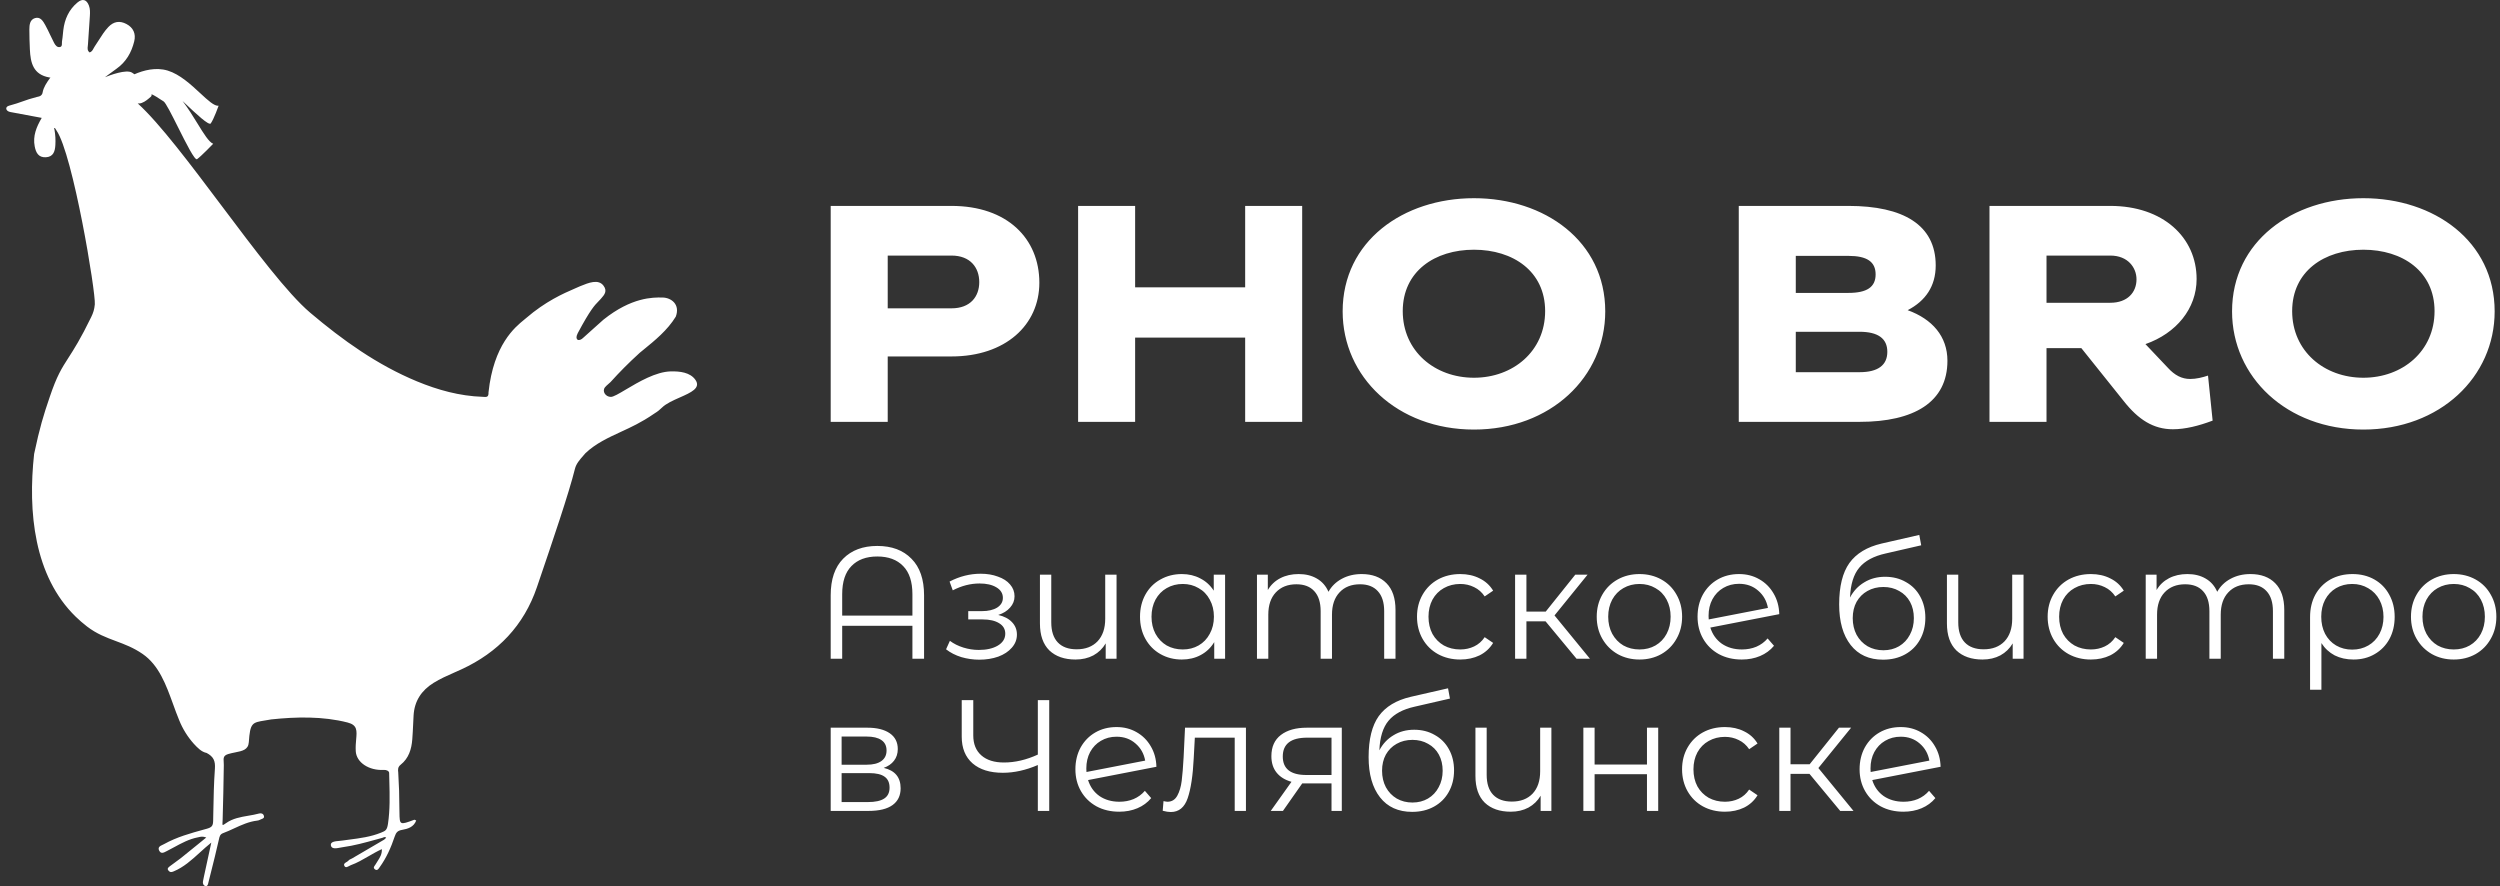 <?xml version="1.0" encoding="UTF-8"?> <svg xmlns="http://www.w3.org/2000/svg" width="316" height="112" viewBox="0 0 316 112" fill="none"><rect x="0" y="0" width="316" height="112" fill="#333333" stroke="none"/> <g clip-path="url(#clip0_26_144)"> <path fill-rule="evenodd" clip-rule="evenodd" d="M4.314 57.373C3.509 64.683 4.3 72.831 9.575 77.955C10.012 78.38 10.483 78.789 10.993 79.183C12.222 80.128 13.426 80.577 14.643 81.031C15.753 81.445 16.874 81.863 18.033 82.664C20.093 84.087 20.992 86.563 21.877 89.003C22.126 89.689 22.374 90.373 22.647 91.029C23.085 92.124 23.712 93.135 24.499 94.014C24.961 94.517 25.48 95.054 26.114 95.171C26.991 95.637 27.236 96.175 27.163 97.178C27.031 99.005 26.997 100.839 26.963 102.672C26.957 103.023 26.951 103.374 26.943 103.726C26.928 104.384 26.791 104.575 26.108 104.763L25.845 104.835C24.096 105.317 22.338 105.801 20.738 106.694C20.683 106.725 20.619 106.754 20.554 106.784L20.554 106.784C20.249 106.925 19.897 107.087 20.126 107.53C20.354 107.958 20.684 107.785 21.031 107.603C21.07 107.582 21.11 107.561 21.15 107.541C21.437 107.396 21.72 107.242 22.003 107.089L22.003 107.089C22.953 106.573 23.904 106.057 24.986 105.846C25.032 105.837 25.077 105.827 25.122 105.816C25.374 105.758 25.641 105.697 26.073 105.861C25.747 106.125 25.43 106.384 25.118 106.639L25.117 106.64C24.345 107.269 23.607 107.872 22.862 108.465C22.628 108.651 22.385 108.825 22.141 108.999C21.92 109.157 21.699 109.314 21.486 109.481L21.451 109.509C21.282 109.638 21.078 109.797 21.303 110.052C21.489 110.263 21.627 110.278 21.959 110.139C23.225 109.61 24.205 108.72 25.241 107.779C25.708 107.354 26.187 106.919 26.709 106.502C26.369 108.062 26.071 109.435 25.774 110.811C25.741 110.96 25.713 111.111 25.684 111.263L25.657 111.405C25.607 111.67 25.7 111.924 25.937 111.986C26.223 112.06 26.278 111.823 26.327 111.614C26.33 111.599 26.333 111.585 26.337 111.571C26.339 111.56 26.342 111.55 26.344 111.54C26.439 111.162 26.534 110.784 26.629 110.406L26.629 110.406C26.983 109 27.338 107.593 27.653 106.177L27.67 106.1C27.747 105.746 27.811 105.451 28.191 105.311C28.664 105.136 29.125 104.924 29.585 104.711C30.521 104.28 31.457 103.849 32.507 103.726C32.642 103.713 32.772 103.672 32.89 103.605C32.94 103.574 33.002 103.551 33.065 103.528C33.254 103.458 33.449 103.385 33.344 103.084C33.251 102.813 32.972 102.766 32.751 102.828C32.305 102.951 31.847 103.029 31.388 103.107C30.402 103.275 29.416 103.443 28.557 104.054C28.098 104.381 28.1 104.35 28.126 103.933L28.126 103.933C28.132 103.842 28.138 103.733 28.142 103.605C28.206 101.308 28.262 99.01 28.29 96.712C28.292 96.565 28.283 96.43 28.275 96.305C28.243 95.826 28.221 95.503 28.847 95.311C29.146 95.219 29.45 95.159 29.74 95.101C30.627 94.926 31.383 94.776 31.449 93.825C31.617 91.37 31.86 91.33 33.508 91.065C33.737 91.028 33.992 90.987 34.279 90.934C37.443 90.598 40.813 90.521 43.946 91.328C45.182 91.644 45.117 92.364 45.019 93.452C44.979 93.894 44.934 94.398 44.968 94.96C45.057 96.395 46.663 97.426 48.517 97.316C48.863 97.295 49.184 97.465 49.189 97.7C49.195 98.054 49.204 98.407 49.213 98.761L49.213 98.762C49.259 100.554 49.304 102.345 49.04 104.132C48.919 104.94 48.716 105.022 48.187 105.237L48.148 105.253C46.871 105.773 45.519 105.949 44.168 106.125L44.168 106.125C43.856 106.166 43.544 106.206 43.233 106.251C43.13 106.266 43.012 106.277 42.89 106.288H42.889C42.37 106.334 41.762 106.389 41.818 106.826C41.883 107.36 42.517 107.236 43.015 107.139C43.119 107.119 43.217 107.1 43.303 107.088C44.744 106.893 46.147 106.504 47.548 106.116L47.548 106.116L47.551 106.116C47.824 106.04 48.097 105.964 48.37 105.89L48.392 105.88C48.533 105.815 48.675 105.749 48.816 105.89L48.557 106.131L44.495 108.508C44.447 108.535 44.394 108.559 44.343 108.582C44.234 108.63 44.127 108.677 44.064 108.761C44.004 108.841 43.9 108.903 43.798 108.964C43.59 109.088 43.386 109.21 43.546 109.477C43.685 109.709 43.913 109.583 44.13 109.463C44.207 109.421 44.282 109.38 44.351 109.355C45.124 109.077 45.832 108.666 46.554 108.247L46.554 108.247C47.105 107.928 47.664 107.604 48.266 107.33C48.299 107.967 48.01 108.412 47.727 108.847C47.64 108.981 47.553 109.115 47.477 109.252C47.454 109.293 47.424 109.334 47.393 109.376L47.393 109.376C47.281 109.528 47.163 109.689 47.367 109.863C47.653 110.107 47.815 109.871 47.947 109.677C47.956 109.665 47.965 109.652 47.973 109.64C47.981 109.629 47.989 109.618 47.996 109.607C48.848 108.428 49.433 107.103 49.887 105.745C50.065 105.21 50.27 104.994 50.806 104.899C51.548 104.77 52.291 104.55 52.61 103.711C52.561 103.691 52.52 103.671 52.487 103.654L52.486 103.654C52.428 103.626 52.391 103.607 52.363 103.617C50.517 104.309 50.517 104.284 50.492 102.708V102.707C50.489 102.57 50.487 102.421 50.483 102.259C50.483 100.729 50.435 99.188 50.337 97.634C50.287 97.26 50.284 96.946 50.646 96.658C51.664 95.851 52.016 94.7 52.112 93.459C52.163 92.809 52.194 92.157 52.224 91.504C52.241 91.149 52.257 90.793 52.277 90.438C52.381 88.615 53.267 87.272 54.8 86.318C55.634 85.799 56.526 85.405 57.419 85.011L57.419 85.011L57.419 85.011C57.724 84.877 58.028 84.743 58.33 84.603C62.953 82.471 66.222 79.05 67.866 74.221L68.13 73.445L68.13 73.444C69.787 68.578 71.925 62.3 72.669 59.272C72.83 58.618 73.257 58.131 73.783 57.533C73.854 57.451 73.928 57.368 74.002 57.282C75.281 56.062 76.901 55.315 78.52 54.567C79.174 54.266 79.827 53.964 80.458 53.631C81.116 53.285 81.812 52.89 82.749 52.245C83.14 52.01 83.421 51.768 83.664 51.53C84.199 51.004 85.088 50.611 85.931 50.239C87.339 49.617 88.618 49.051 87.906 48.02C87.243 47.062 85.923 46.92 84.798 46.944C82.906 46.982 80.709 48.286 79.129 49.224C78.236 49.755 77.54 50.168 77.21 50.168C76.552 50.168 76.063 49.464 76.474 48.95C76.579 48.819 76.724 48.691 76.91 48.527L76.91 48.527L76.91 48.527C76.99 48.457 77.077 48.38 77.171 48.294C78.297 47.049 79.402 45.922 80.879 44.579C81.021 44.462 81.166 44.345 81.311 44.227C82.78 43.032 84.364 41.744 85.417 40.029C86.001 38.487 84.858 37.621 83.733 37.606L83.686 37.605C82.533 37.59 79.848 37.552 76.278 40.404C75.796 40.829 75.379 41.204 74.9 41.636L74.898 41.638L74.898 41.638C74.566 41.937 74.203 42.264 73.767 42.653C73.17 43.273 72.611 42.959 72.994 42.188C73.005 42.166 73.016 42.144 73.027 42.121C73.033 42.107 73.04 42.093 73.046 42.08C74.619 39.135 75.174 38.572 75.623 38.117C75.719 38.019 75.811 37.926 75.906 37.816C75.934 37.784 75.962 37.752 75.99 37.721C76.387 37.268 76.804 36.794 76.278 36.103C75.627 35.239 74.383 35.747 73.367 36.162L73.272 36.2C73.049 36.291 72.854 36.376 72.719 36.443C71.169 37.111 68.95 38.095 66.496 40.212C66.424 40.275 66.338 40.345 66.24 40.424C65.103 41.35 62.385 43.564 61.747 49.6C61.781 50.215 61.472 50.192 61.14 50.166C61.091 50.163 61.041 50.159 60.992 50.157C58.102 50.059 55.362 49.302 52.711 48.207C47.688 46.127 43.322 43.007 39.203 39.521C36.345 37.101 32.18 31.558 28.032 26.035L28.032 26.035L28.032 26.035C24.111 20.817 20.206 15.618 17.431 13.092L17.404 13.068C17.587 13.095 17.774 13.071 17.946 12.998C18.357 12.848 18.753 12.502 19.072 12.219C19.113 12.179 19.142 12.128 19.156 12.072C19.17 12.016 19.168 11.958 19.151 11.903C19.591 12.103 20.028 12.394 20.334 12.598L20.334 12.598L20.334 12.598C20.48 12.694 20.596 12.772 20.669 12.81C20.936 12.955 21.702 14.482 22.515 16.105C23.532 18.136 24.624 20.315 24.907 20.119C25.416 19.765 26.947 18.174 26.947 18.174C26.406 17.959 25.758 16.905 24.966 15.616L24.966 15.616C24.41 14.712 23.783 13.692 23.073 12.766L23.299 12.98L23.299 12.98C24.795 14.393 26.416 15.924 26.644 15.596C27.049 15.015 27.631 13.368 27.631 13.368C27.088 13.431 26.29 12.691 25.314 11.785C24.152 10.706 22.737 9.392 21.198 8.922C19.697 8.465 18.133 8.888 16.993 9.387C16.891 9.311 16.786 9.239 16.677 9.174C15.935 8.74 13.905 9.502 13.269 9.76C13.384 9.675 13.495 9.592 13.603 9.51C13.996 9.213 14.352 8.952 14.716 8.696C15.934 7.84 16.619 6.641 16.966 5.225C17.201 4.276 16.852 3.49 15.98 3.034C15.136 2.588 14.377 2.703 13.7 3.41C13.216 3.921 12.847 4.506 12.478 5.09C12.31 5.355 12.143 5.62 11.965 5.878C11.915 5.951 11.872 6.031 11.829 6.112L11.829 6.112C11.716 6.325 11.602 6.54 11.332 6.631C11.027 6.404 11.062 6.112 11.098 5.816C11.106 5.753 11.113 5.69 11.118 5.628C11.207 4.422 11.287 3.214 11.36 2.006C11.386 1.569 11.4 1.131 11.241 0.709C10.944 -0.08 10.42 -0.214 9.78 0.324C8.691 1.239 8.162 2.44 7.999 3.826C7.981 3.984 7.966 4.142 7.951 4.3L7.951 4.3C7.921 4.611 7.892 4.921 7.836 5.227C7.823 5.296 7.824 5.376 7.826 5.456C7.829 5.66 7.832 5.872 7.612 5.936C7.227 6.045 6.991 5.708 6.838 5.42C6.662 5.086 6.5 4.744 6.338 4.402C6.141 3.985 5.943 3.568 5.719 3.165C5.446 2.673 5.105 2.08 4.422 2.288C3.781 2.484 3.712 3.134 3.711 3.717C3.711 4.557 3.736 5.399 3.776 6.243C3.853 7.917 4.18 9.434 6.249 9.792L6.398 9.816L6.385 9.833H6.341C5.878 10.476 5.508 11.031 5.39 11.675C5.376 11.794 5.327 11.907 5.249 11.997C5.179 12.078 5.089 12.139 4.988 12.173L4.979 12.176C4.97 12.178 4.961 12.181 4.952 12.184L4.913 12.196C4.868 12.207 4.822 12.218 4.776 12.229L4.776 12.229C4.729 12.239 4.683 12.25 4.637 12.262C3.888 12.452 3.375 12.634 2.858 12.817L2.858 12.817C2.365 12.992 1.867 13.169 1.154 13.356C0.587 13.505 0.717 14.05 1.294 14.158L5.275 14.9C4.59 16.068 4.137 17.202 4.385 18.491C4.533 19.283 4.854 19.931 5.802 19.877C6.751 19.824 6.954 19.124 6.999 18.319C7.037 17.682 7.001 17.043 6.89 16.414C6.885 16.39 6.875 16.362 6.866 16.334C6.846 16.273 6.827 16.214 6.843 16.202C6.937 16.133 7.003 16.254 7.068 16.373C7.089 16.412 7.11 16.451 7.132 16.483C9.218 19.484 12.126 37.019 11.985 38.473C11.924 39.111 11.793 39.529 11.529 40.074C10.196 42.82 9.334 44.16 8.642 45.236C7.785 46.57 7.189 47.497 6.28 50.194C5.492 52.502 5.034 53.985 4.314 57.373ZM186.307 54.297C196.007 54.297 202.903 47.629 202.903 39.362C202.903 30.472 195.228 25.052 186.307 25.052C177.385 25.052 169.711 30.472 169.711 39.362C169.711 47.629 176.606 54.297 186.307 54.297ZM186.307 47.746C181.359 47.746 177.307 44.392 177.307 39.323C177.307 34.293 181.359 31.564 186.307 31.564C191.254 31.564 195.306 34.293 195.306 39.323C195.306 44.392 191.254 47.746 186.307 47.746ZM112.207 53.322H105V26.027H120.271C127.323 26.027 131.374 30.16 131.374 35.736C131.374 41.078 127.089 45.055 120.271 45.055H112.207V53.322ZM112.207 38.972H120.271C122.648 38.972 123.778 37.491 123.778 35.658C123.778 33.825 122.648 32.304 120.271 32.304H112.207V38.972ZM143.48 53.322H136.273V26.027H143.48V36.321H157.388V26.027H164.595V53.322H157.388V42.677H143.48V53.322ZM235.052 53.322H219.78V26.027H233.649C240.545 26.027 244.674 28.405 244.674 33.552C244.674 36.165 243.389 38.036 241.129 39.206C244.246 40.337 246.155 42.521 246.155 45.601C246.155 50.826 241.947 53.322 235.052 53.322ZM238.558 44.47C238.558 42.794 237.389 41.936 235.052 41.936H226.987V47.044H235.052C237.389 47.044 238.558 46.147 238.558 44.47ZM237.078 34.683C237.078 33.084 235.987 32.343 233.649 32.343H226.987V37.023H233.649C235.987 37.023 237.078 36.282 237.078 34.683ZM251.471 53.322H258.679V44.002H263.081L268.418 50.67C270.288 53.049 272.197 54.258 274.651 54.258C276.21 54.258 277.924 53.829 279.677 53.166L279.092 47.473C278.391 47.707 277.612 47.902 276.833 47.902C275.781 47.902 274.885 47.434 274.028 46.498L271.184 43.496C275.08 42.131 277.651 39.011 277.651 35.268C277.651 30.004 273.405 26.027 266.743 26.027H251.471V53.322ZM258.679 38.27V32.304H266.743C268.963 32.304 270.054 33.825 270.054 35.307C270.054 36.945 268.924 38.27 266.743 38.27H258.679ZM315.324 39.362C315.324 47.629 308.429 54.297 298.728 54.297C289.028 54.297 282.132 47.629 282.132 39.362C282.132 30.472 289.807 25.052 298.728 25.052C307.65 25.052 315.324 30.472 315.324 39.362ZM289.729 39.323C289.729 44.392 293.781 47.746 298.728 47.746C303.676 47.746 307.727 44.392 307.727 39.323C307.727 34.293 303.676 31.564 298.728 31.564C293.781 31.564 289.729 34.293 289.729 39.323ZM238.281 72.904C239.262 72.904 240.137 73.126 240.903 73.57C241.683 74.001 242.289 74.614 242.719 75.408C243.149 76.189 243.365 77.084 243.365 78.094C243.365 79.13 243.136 80.052 242.679 80.86C242.235 81.654 241.609 82.273 240.802 82.718C239.995 83.162 239.067 83.384 238.018 83.384C236.256 83.384 234.891 82.765 233.923 81.526C232.955 80.288 232.47 78.578 232.47 76.397C232.47 74.122 232.901 72.379 233.762 71.167C234.636 69.956 235.994 69.135 237.837 68.704L242.598 67.614L242.84 68.926L238.361 69.956C236.841 70.292 235.725 70.891 235.012 71.753C234.299 72.601 233.909 73.86 233.842 75.529C234.273 74.708 234.871 74.069 235.638 73.611C236.404 73.14 237.285 72.904 238.281 72.904ZM238.059 82.193C238.798 82.193 239.457 82.024 240.036 81.688C240.628 81.338 241.085 80.853 241.408 80.234C241.744 79.615 241.912 78.915 241.912 78.134C241.912 77.353 241.751 76.667 241.428 76.074C241.105 75.482 240.648 75.024 240.056 74.701C239.478 74.365 238.812 74.196 238.059 74.196C237.305 74.196 236.633 74.365 236.041 74.701C235.463 75.024 235.006 75.482 234.669 76.074C234.347 76.667 234.185 77.353 234.185 78.134C234.185 78.915 234.347 79.615 234.669 80.234C235.006 80.853 235.47 81.338 236.061 81.688C236.653 82.024 237.319 82.193 238.059 82.193ZM110.891 69.007C112.72 69.007 114.159 69.545 115.208 70.622C116.271 71.686 116.802 73.227 116.802 75.246V83.263H115.329V79.103H106.453V83.263H105V75.246C105 73.227 105.525 71.686 106.574 70.622C107.636 69.545 109.075 69.007 110.891 69.007ZM115.329 77.811V75.105C115.329 73.53 114.939 72.345 114.159 71.551C113.379 70.743 112.29 70.34 110.891 70.34C109.492 70.34 108.403 70.743 107.623 71.551C106.843 72.345 106.453 73.53 106.453 75.105V77.811H115.329ZM126.179 77.73C126.932 77.905 127.51 78.208 127.914 78.639C128.331 79.07 128.539 79.595 128.539 80.214C128.539 80.833 128.324 81.385 127.894 81.87C127.477 82.354 126.905 82.731 126.179 83C125.452 83.256 124.652 83.384 123.778 83.384C123.011 83.384 122.258 83.276 121.518 83.061C120.779 82.832 120.133 82.502 119.582 82.072L120.066 81.001C120.55 81.365 121.115 81.647 121.761 81.849C122.406 82.051 123.058 82.152 123.717 82.152C124.699 82.152 125.5 81.971 126.118 81.607C126.75 81.23 127.066 80.725 127.066 80.093C127.066 79.527 126.811 79.09 126.3 78.78C125.789 78.457 125.089 78.296 124.202 78.296H122.386V77.246H124.121C124.915 77.246 125.553 77.097 126.038 76.801C126.522 76.492 126.764 76.081 126.764 75.57C126.764 75.004 126.488 74.56 125.937 74.237C125.399 73.914 124.693 73.752 123.818 73.752C122.675 73.752 121.545 74.041 120.429 74.62L120.026 73.51C121.29 72.85 122.601 72.52 123.96 72.52C124.767 72.52 125.493 72.641 126.138 72.884C126.797 73.113 127.309 73.442 127.672 73.873C128.048 74.304 128.237 74.802 128.237 75.368C128.237 75.906 128.048 76.384 127.672 76.801C127.309 77.219 126.811 77.528 126.179 77.73ZM141.132 83.263V72.641H139.699V78.215C139.699 79.426 139.377 80.375 138.731 81.062C138.085 81.735 137.204 82.072 136.088 82.072C135.052 82.072 134.259 81.782 133.707 81.203C133.156 80.624 132.88 79.776 132.88 78.659V72.641H131.448V78.8C131.448 80.295 131.845 81.432 132.638 82.213C133.445 82.98 134.548 83.364 135.947 83.364C136.794 83.364 137.547 83.189 138.206 82.839C138.865 82.475 139.383 81.971 139.76 81.324V83.263H141.132ZM154.851 83.263H153.479V81.163C153.049 81.876 152.477 82.422 151.764 82.799C151.065 83.175 150.272 83.364 149.384 83.364C148.389 83.364 147.487 83.135 146.68 82.677C145.873 82.22 145.241 81.58 144.784 80.759C144.327 79.938 144.098 79.002 144.098 77.952C144.098 76.902 144.327 75.967 144.784 75.145C145.241 74.324 145.873 73.692 146.68 73.247C147.487 72.79 148.389 72.561 149.384 72.561C150.245 72.561 151.018 72.742 151.704 73.106C152.403 73.456 152.975 73.974 153.419 74.661V72.641H154.851V83.263ZM149.505 82.092C150.245 82.092 150.91 81.924 151.502 81.587C152.107 81.237 152.578 80.746 152.914 80.113C153.264 79.48 153.439 78.76 153.439 77.952C153.439 77.144 153.264 76.424 152.914 75.792C152.578 75.159 152.107 74.674 151.502 74.338C150.91 73.988 150.245 73.813 149.505 73.813C148.752 73.813 148.072 73.988 147.467 74.338C146.875 74.674 146.405 75.159 146.055 75.792C145.719 76.424 145.551 77.144 145.551 77.952C145.551 78.76 145.719 79.48 146.055 80.113C146.405 80.746 146.875 81.237 147.467 81.587C148.072 81.924 148.752 82.092 149.505 82.092ZM175.242 73.712C174.489 72.944 173.447 72.561 172.115 72.561C171.174 72.561 170.333 72.763 169.593 73.166C168.867 73.557 168.309 74.102 167.919 74.802C167.596 74.062 167.105 73.503 166.446 73.126C165.8 72.749 165.034 72.561 164.146 72.561C163.272 72.561 162.499 72.736 161.826 73.086C161.154 73.436 160.629 73.934 160.253 74.58V72.641H158.881V83.263H160.313V77.69C160.313 76.492 160.629 75.556 161.261 74.883C161.907 74.196 162.774 73.853 163.864 73.853C164.846 73.853 165.599 74.142 166.123 74.721C166.661 75.3 166.93 76.142 166.93 77.246V83.263H168.363V77.69C168.363 76.492 168.679 75.556 169.311 74.883C169.943 74.196 170.81 73.853 171.913 73.853C172.882 73.853 173.628 74.142 174.153 74.721C174.691 75.3 174.96 76.142 174.96 77.246V83.263H176.392V77.104C176.392 75.61 176.009 74.479 175.242 73.712ZM184.577 83.364C183.528 83.364 182.587 83.135 181.753 82.677C180.932 82.22 180.287 81.58 179.816 80.759C179.345 79.924 179.11 78.989 179.11 77.952C179.11 76.916 179.345 75.987 179.816 75.166C180.287 74.344 180.932 73.705 181.753 73.247C182.587 72.79 183.528 72.561 184.577 72.561C185.492 72.561 186.305 72.742 187.018 73.106C187.744 73.456 188.316 73.974 188.733 74.661L187.664 75.388C187.314 74.863 186.87 74.472 186.332 74.216C185.794 73.947 185.209 73.813 184.577 73.813C183.81 73.813 183.118 73.988 182.499 74.338C181.894 74.674 181.416 75.159 181.067 75.792C180.73 76.424 180.562 77.144 180.562 77.952C180.562 78.773 180.73 79.5 181.067 80.133C181.416 80.752 181.894 81.237 182.499 81.587C183.118 81.924 183.81 82.092 184.577 82.092C185.209 82.092 185.794 81.964 186.332 81.708C186.87 81.452 187.314 81.062 187.664 80.537L188.733 81.264C188.316 81.95 187.744 82.475 187.018 82.839C186.292 83.189 185.478 83.364 184.577 83.364ZM192.939 78.538H195.36L199.274 83.263H200.968L196.49 77.791L200.666 72.641H199.112L195.38 77.306H192.939V72.641H191.507V83.263H192.939V78.538ZM207.233 83.364C206.21 83.364 205.289 83.135 204.469 82.677C203.648 82.206 203.003 81.56 202.532 80.739C202.061 79.918 201.826 78.989 201.826 77.952C201.826 76.916 202.061 75.987 202.532 75.166C203.003 74.344 203.648 73.705 204.469 73.247C205.289 72.79 206.21 72.561 207.233 72.561C208.255 72.561 209.176 72.79 209.996 73.247C210.817 73.705 211.456 74.344 211.913 75.166C212.384 75.987 212.619 76.916 212.619 77.952C212.619 78.989 212.384 79.918 211.913 80.739C211.456 81.56 210.817 82.206 209.996 82.677C209.176 83.135 208.255 83.364 207.233 83.364ZM207.233 82.092C207.986 82.092 208.658 81.924 209.25 81.587C209.855 81.237 210.326 80.746 210.662 80.113C210.998 79.48 211.167 78.76 211.167 77.952C211.167 77.144 210.998 76.424 210.662 75.792C210.326 75.159 209.855 74.674 209.25 74.338C208.658 73.988 207.986 73.813 207.233 73.813C206.479 73.813 205.8 73.988 205.195 74.338C204.603 74.674 204.132 75.159 203.783 75.792C203.446 76.424 203.278 77.144 203.278 77.952C203.278 78.76 203.446 79.48 203.783 80.113C204.132 80.746 204.603 81.237 205.195 81.587C205.8 81.924 206.479 82.092 207.233 82.092ZM221.995 81.749C221.444 81.977 220.838 82.092 220.179 82.092C219.198 82.092 218.35 81.849 217.637 81.365C216.938 80.867 216.454 80.187 216.185 79.325L224.9 77.629C224.873 76.646 224.631 75.771 224.174 75.004C223.73 74.237 223.125 73.638 222.358 73.207C221.605 72.776 220.758 72.561 219.816 72.561C218.807 72.561 217.906 72.79 217.113 73.247C216.319 73.705 215.694 74.344 215.237 75.166C214.793 75.987 214.571 76.916 214.571 77.952C214.571 78.989 214.806 79.918 215.277 80.739C215.748 81.56 216.407 82.206 217.254 82.677C218.101 83.135 219.07 83.364 220.159 83.364C221.007 83.364 221.78 83.216 222.479 82.92C223.179 82.624 223.764 82.193 224.234 81.627L223.427 80.698C223.037 81.156 222.56 81.506 221.995 81.749ZM217.819 74.317C218.411 73.968 219.076 73.793 219.816 73.793C220.771 73.793 221.578 74.082 222.237 74.661C222.896 75.226 223.306 75.953 223.468 76.842L215.983 78.296C215.97 78.201 215.963 78.053 215.963 77.851C215.963 77.057 216.124 76.357 216.447 75.751C216.783 75.132 217.241 74.654 217.819 74.317ZM254.404 83.263H255.775V72.641H254.343V78.215C254.343 79.426 254.02 80.375 253.375 81.062C252.729 81.735 251.848 82.072 250.732 82.072C249.696 82.072 248.903 81.782 248.351 81.203C247.8 80.624 247.524 79.776 247.524 78.659V72.641H246.092V78.8C246.092 80.295 246.488 81.432 247.282 82.213C248.089 82.98 249.192 83.364 250.591 83.364C251.438 83.364 252.191 83.189 252.85 82.839C253.509 82.475 254.027 81.971 254.404 81.324V83.263ZM264.29 83.364C263.241 83.364 262.299 83.135 261.465 82.677C260.645 82.22 259.999 81.58 259.529 80.759C259.058 79.924 258.823 78.989 258.823 77.952C258.823 76.916 259.058 75.987 259.529 75.166C259.999 74.344 260.645 73.705 261.465 73.247C262.299 72.79 263.241 72.561 264.29 72.561C265.204 72.561 266.018 72.742 266.731 73.106C267.457 73.456 268.029 73.974 268.446 74.661L267.377 75.388C267.027 74.863 266.583 74.472 266.045 74.216C265.507 73.947 264.922 73.813 264.29 73.813C263.523 73.813 262.831 73.988 262.212 74.338C261.607 74.674 261.129 75.159 260.78 75.792C260.443 76.424 260.275 77.144 260.275 77.952C260.275 78.773 260.443 79.5 260.78 80.133C261.129 80.752 261.607 81.237 262.212 81.587C262.831 81.924 263.523 82.092 264.29 82.092C264.922 82.092 265.507 81.964 266.045 81.708C266.583 81.452 267.027 81.062 267.377 80.537L268.446 81.264C268.029 81.95 267.457 82.475 266.731 82.839C266.005 83.189 265.191 83.364 264.29 83.364ZM287.581 73.712C286.828 72.944 285.785 72.561 284.454 72.561C283.512 72.561 282.672 72.763 281.932 73.166C281.206 73.557 280.648 74.102 280.258 74.802C279.935 74.062 279.444 73.503 278.785 73.126C278.139 72.749 277.373 72.561 276.485 72.561C275.611 72.561 274.837 72.736 274.165 73.086C273.492 73.436 272.968 73.934 272.591 74.58V72.641H271.219V83.263H272.652V77.69C272.652 76.492 272.968 75.556 273.6 74.883C274.246 74.196 275.113 73.853 276.202 73.853C277.184 73.853 277.937 74.142 278.462 74.721C279 75.3 279.269 76.142 279.269 77.246V83.263H280.701V77.69C280.701 76.492 281.017 75.556 281.65 74.883C282.282 74.196 283.149 73.853 284.252 73.853C285.22 73.853 285.967 74.142 286.491 74.721C287.029 75.3 287.298 76.142 287.298 77.246V83.263H288.731V77.104C288.731 75.61 288.347 74.479 287.581 73.712ZM297.36 72.561C298.395 72.561 299.317 72.79 300.124 73.247C300.931 73.705 301.556 74.344 302 75.166C302.457 75.987 302.686 76.922 302.686 77.972C302.686 79.022 302.464 79.958 302.02 80.779C301.576 81.587 300.957 82.22 300.164 82.677C299.384 83.135 298.489 83.364 297.481 83.364C296.593 83.364 295.799 83.189 295.1 82.839C294.414 82.475 293.856 81.957 293.426 81.284V87.18H291.993V77.993C291.993 76.929 292.215 75.987 292.659 75.166C293.116 74.344 293.748 73.705 294.555 73.247C295.376 72.79 296.311 72.561 297.36 72.561ZM297.319 82.112C298.072 82.112 298.752 81.937 299.357 81.587C299.962 81.237 300.433 80.746 300.769 80.113C301.105 79.48 301.273 78.767 301.273 77.972C301.273 77.178 301.105 76.465 300.769 75.832C300.433 75.199 299.962 74.708 299.357 74.358C298.752 73.994 298.072 73.813 297.319 73.813C296.566 73.813 295.887 73.988 295.282 74.338C294.69 74.688 294.226 75.179 293.89 75.812C293.567 76.431 293.405 77.144 293.405 77.952C293.405 78.76 293.567 79.48 293.89 80.113C294.226 80.746 294.69 81.237 295.282 81.587C295.887 81.937 296.566 82.112 297.319 82.112ZM307.39 82.677C308.21 83.135 309.132 83.364 310.154 83.364C311.176 83.364 312.097 83.135 312.918 82.677C313.738 82.206 314.377 81.56 314.834 80.739C315.305 79.918 315.54 78.989 315.54 77.952C315.54 76.916 315.305 75.987 314.834 75.166C314.377 74.344 313.738 73.705 312.918 73.247C312.097 72.79 311.176 72.561 310.154 72.561C309.132 72.561 308.21 72.79 307.39 73.247C306.57 73.705 305.924 74.344 305.453 75.166C304.982 75.987 304.747 76.916 304.747 77.952C304.747 78.989 304.982 79.918 305.453 80.739C305.924 81.56 306.57 82.206 307.39 82.677ZM312.171 81.587C311.58 81.924 310.907 82.092 310.154 82.092C309.401 82.092 308.721 81.924 308.116 81.587C307.524 81.237 307.054 80.746 306.704 80.113C306.368 79.48 306.2 78.76 306.2 77.952C306.2 77.144 306.368 76.424 306.704 75.792C307.054 75.159 307.524 74.674 308.116 74.338C308.721 73.988 309.401 73.813 310.154 73.813C310.907 73.813 311.58 73.988 312.171 74.338C312.777 74.674 313.247 75.159 313.584 75.792C313.92 76.424 314.088 77.144 314.088 77.952C314.088 78.76 313.92 79.48 313.584 80.113C313.247 80.746 312.777 81.237 312.171 81.587ZM181.352 92.9C180.592 92.46 179.726 92.24 178.752 92.24C177.766 92.24 176.892 92.473 176.132 92.94C175.372 93.393 174.779 94.027 174.352 94.84C174.419 93.187 174.806 91.94 175.512 91.1C176.219 90.247 177.326 89.653 178.832 89.32L183.272 88.3L183.032 87L178.312 88.08C176.486 88.507 175.139 89.32 174.272 90.52C173.419 91.72 172.992 93.447 172.992 95.7C172.992 97.86 173.472 99.553 174.432 100.78C175.392 102.007 176.746 102.62 178.492 102.62C179.532 102.62 180.452 102.4 181.252 101.96C182.052 101.52 182.672 100.907 183.112 100.12C183.566 99.32 183.792 98.407 183.792 97.38C183.792 96.38 183.579 95.493 183.152 94.72C182.726 93.933 182.126 93.327 181.352 92.9ZM180.492 100.94C179.919 101.273 179.266 101.44 178.532 101.44C177.799 101.44 177.139 101.273 176.552 100.94C175.966 100.593 175.506 100.113 175.172 99.5C174.852 98.887 174.692 98.193 174.692 97.42C174.692 96.647 174.852 95.967 175.172 95.38C175.506 94.793 175.959 94.34 176.532 94.02C177.119 93.687 177.786 93.52 178.532 93.52C179.279 93.52 179.939 93.687 180.512 94.02C181.099 94.34 181.552 94.793 181.872 95.38C182.192 95.967 182.352 96.647 182.352 97.42C182.352 98.193 182.186 98.887 181.852 99.5C181.532 100.113 181.079 100.593 180.492 100.94ZM132.622 102.5V88.5H131.182V95.38C129.729 96.047 128.302 96.38 126.902 96.38C125.676 96.38 124.722 96.08 124.042 95.48C123.362 94.88 123.022 94.04 123.022 92.96V88.5H121.562V93.12C121.562 94.56 122.016 95.68 122.922 96.48C123.842 97.28 125.122 97.68 126.762 97.68C128.189 97.68 129.662 97.353 131.182 96.7V102.5H132.622ZM113.84 99.64C113.84 98.253 113.127 97.393 111.7 97.06C112.26 96.86 112.693 96.56 113 96.16C113.32 95.747 113.48 95.253 113.48 94.68C113.48 93.813 113.14 93.147 112.46 92.68C111.78 92.213 110.84 91.98 109.64 91.98H105V102.5H109.78C111.127 102.5 112.14 102.253 112.82 101.76C113.5 101.267 113.84 100.56 113.84 99.64ZM109.54 96.66H106.38V93.1H109.54C110.353 93.1 110.973 93.247 111.4 93.54C111.84 93.833 112.06 94.273 112.06 94.86C112.06 95.447 111.84 95.893 111.4 96.2C110.973 96.507 110.353 96.66 109.54 96.66ZM111.76 100.94C111.307 101.233 110.627 101.38 109.72 101.38H106.38V97.72H109.86C110.753 97.72 111.407 97.873 111.82 98.18C112.233 98.473 112.44 98.933 112.44 99.56C112.44 100.187 112.213 100.647 111.76 100.94ZM141.491 101.34C142.145 101.34 142.745 101.227 143.291 101C143.851 100.76 144.325 100.413 144.711 99.96L145.511 100.88C145.045 101.44 144.465 101.867 143.771 102.16C143.078 102.453 142.311 102.6 141.471 102.6C140.391 102.6 139.431 102.373 138.591 101.92C137.751 101.453 137.098 100.813 136.631 100C136.165 99.187 135.931 98.267 135.931 97.24C135.931 96.213 136.151 95.293 136.591 94.48C137.045 93.667 137.665 93.033 138.451 92.58C139.238 92.127 140.131 91.9 141.131 91.9C142.065 91.9 142.905 92.113 143.651 92.54C144.411 92.967 145.011 93.56 145.451 94.32C145.905 95.08 146.145 95.947 146.171 96.92L137.531 98.6C137.798 99.453 138.278 100.127 138.971 100.62C139.678 101.1 140.518 101.34 141.491 101.34ZM141.131 93.12C140.398 93.12 139.738 93.293 139.151 93.64C138.578 93.973 138.125 94.447 137.791 95.06C137.471 95.66 137.311 96.353 137.311 97.14C137.311 97.34 137.318 97.487 137.331 97.58L144.751 96.14C144.591 95.26 144.185 94.54 143.531 93.98C142.878 93.407 142.078 93.12 141.131 93.12ZM157.487 102.5V91.98H149.787L149.607 95.74C149.54 96.967 149.46 97.953 149.367 98.7C149.273 99.447 149.087 100.073 148.807 100.58C148.527 101.087 148.113 101.34 147.567 101.34C147.473 101.34 147.307 101.313 147.067 101.26L146.967 102.48C147.367 102.587 147.707 102.64 147.987 102.64C149.013 102.64 149.727 102.053 150.127 100.88C150.527 99.707 150.78 98.027 150.887 95.84L151.027 93.24H156.067V102.5H157.487ZM169.603 91.98V102.5H168.303V99.02H165.003H164.603L162.163 102.5H160.623L163.243 98.82C162.43 98.593 161.803 98.207 161.363 97.66C160.923 97.113 160.703 96.42 160.703 95.58C160.703 94.407 161.103 93.513 161.903 92.9C162.703 92.287 163.797 91.98 165.183 91.98H169.603ZM162.143 95.62C162.143 97.18 163.137 97.96 165.123 97.96H168.303V93.24H165.223C163.17 93.24 162.143 94.033 162.143 95.62ZM196.096 91.98V102.5H194.736V100.58C194.363 101.22 193.849 101.72 193.196 102.08C192.543 102.427 191.796 102.6 190.956 102.6C189.569 102.6 188.476 102.22 187.676 101.46C186.889 100.687 186.496 99.56 186.496 98.08V91.98H187.916V97.94C187.916 99.047 188.189 99.887 188.736 100.46C189.283 101.033 190.069 101.32 191.096 101.32C192.203 101.32 193.076 100.987 193.716 100.32C194.356 99.64 194.676 98.7 194.676 97.5V91.98H196.096ZM201.557 91.98H200.137V102.5H201.557V97.86H208.177V102.5H209.597V91.98H208.177V96.64H201.557V91.98ZM218.033 102.6C216.993 102.6 216.059 102.373 215.233 101.92C214.419 101.467 213.779 100.833 213.313 100.02C212.846 99.193 212.613 98.267 212.613 97.24C212.613 96.213 212.846 95.293 213.313 94.48C213.779 93.667 214.419 93.033 215.233 92.58C216.059 92.127 216.993 91.9 218.033 91.9C218.939 91.9 219.746 92.08 220.453 92.44C221.173 92.787 221.739 93.3 222.153 93.98L221.093 94.7C220.746 94.18 220.306 93.793 219.773 93.54C219.239 93.273 218.659 93.14 218.033 93.14C217.273 93.14 216.586 93.313 215.973 93.66C215.373 93.993 214.899 94.473 214.553 95.1C214.219 95.727 214.053 96.44 214.053 97.24C214.053 98.053 214.219 98.773 214.553 99.4C214.899 100.013 215.373 100.493 215.973 100.84C216.586 101.173 217.273 101.34 218.033 101.34C218.659 101.34 219.239 101.213 219.773 100.96C220.306 100.707 220.746 100.32 221.093 99.8L222.153 100.52C221.739 101.2 221.173 101.72 220.453 102.08C219.733 102.427 218.926 102.6 218.033 102.6ZM226.322 97.82H228.722L232.602 102.5H234.282L229.842 97.08L233.982 91.98H232.442L228.742 96.6H226.322V91.98H224.902V102.5H226.322V97.82ZM240.612 101.34C241.266 101.34 241.866 101.227 242.412 101C242.972 100.76 243.446 100.413 243.832 99.96L244.632 100.88C244.166 101.44 243.586 101.867 242.892 102.16C242.199 102.453 241.432 102.6 240.592 102.6C239.512 102.6 238.552 102.373 237.712 101.92C236.872 101.453 236.219 100.813 235.752 100C235.286 99.187 235.052 98.267 235.052 97.24C235.052 96.213 235.272 95.293 235.712 94.48C236.166 93.667 236.786 93.033 237.572 92.58C238.359 92.127 239.252 91.9 240.252 91.9C241.186 91.9 242.026 92.113 242.772 92.54C243.532 92.967 244.132 93.56 244.572 94.32C245.026 95.08 245.266 95.947 245.292 96.92L236.652 98.6C236.919 99.453 237.399 100.127 238.092 100.62C238.799 101.1 239.639 101.34 240.612 101.34ZM240.252 93.12C239.519 93.12 238.859 93.293 238.272 93.64C237.699 93.973 237.246 94.447 236.912 95.06C236.592 95.66 236.432 96.353 236.432 97.14C236.432 97.34 236.439 97.487 236.452 97.58L243.872 96.14C243.712 95.26 243.306 94.54 242.652 93.98C241.999 93.407 241.199 93.12 240.252 93.12Z" fill="white"></path> </g> <defs> <clipPath id="clip0_26_144"> <rect width="316" height="112" fill="white"></rect> </clipPath> </defs> </svg> 